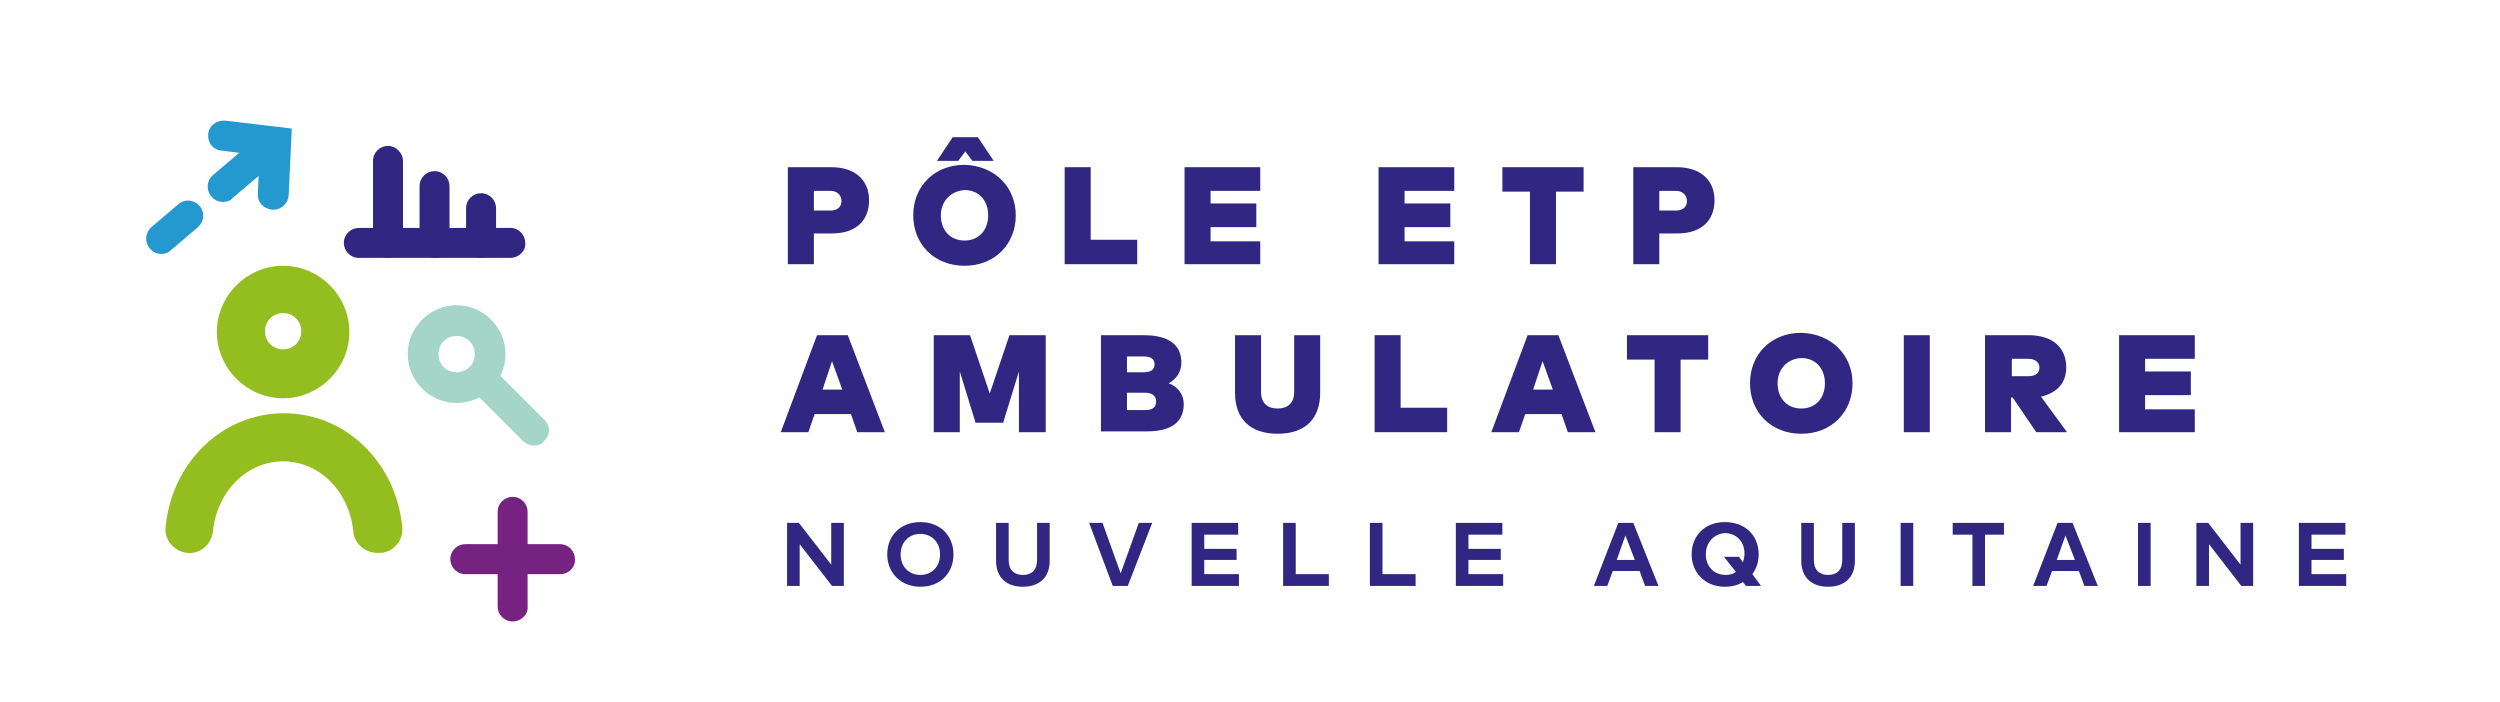 <?xml version="1.0" encoding="utf-8"?>
<!-- Generator: Adobe Illustrator 28.0.0, SVG Export Plug-In . SVG Version: 6.00 Build 0)  -->
<svg version="1.1" id="Calque_1" xmlns="http://www.w3.org/2000/svg" xmlns:xlink="http://www.w3.org/1999/xlink" x="0px" y="0px"
	 viewBox="0 0 317 89" style="enable-background:new 0 0 317 89;" xml:space="preserve">
<style type="text/css">
	.st0{fill:#312782;}
	.st1{fill:#762281;}
	.st2{fill:#94BD20;}
	.st3{fill:#2399D0;}
	.st4{fill:#A5D5C9;}
</style>
<g>
	<g>
		<path class="st0" d="M103.2,29.6v3.9h-3.3V21.2h5.5c3.1,0,4.8,1.7,4.8,4.2c0,2.5-1.6,4.2-4.7,4.2H103.2z M103.2,24.2v2.5h2.1
			c0.8,0,1.4-0.4,1.4-1.2c0-0.8-0.6-1.3-1.4-1.3H103.2z"/>
		<path class="st0" d="M128.8,27.3c0,3.7-2.7,6.4-6.5,6.4c-3.8,0-6.5-2.7-6.5-6.4s2.7-6.4,6.5-6.4C126.1,21,128.8,23.7,128.8,27.3z
			 M123.3,20.4l-0.9-1.2l-0.9,1.2h-2.7l2-3h3.2l2,3H123.3z M119.3,27.3c0,1.9,1.2,3.2,3,3.2c1.8,0,3-1.3,3-3.2s-1.2-3.2-3-3.2
			C120.6,24.2,119.3,25.5,119.3,27.3z"/>
		<path class="st0" d="M144.3,33.5H135V21.2h3.3v9.2h5.9V33.5z"/>
		<path class="st0" d="M159.8,33.5h-9.6V21.2h9.6v3h-6.3v1.6h5.8v3h-5.8v1.8h6.3V33.5z"/>
		<path class="st0" d="M184.4,33.5h-9.6V21.2h9.6v3h-6.3v1.6h5.8v3h-5.8v1.8h6.3V33.5z"/>
		<path class="st0" d="M200.8,24.3h-3.5v9.2H194v-9.2h-3.5v-3.1h10.3V24.3z"/>
		<path class="st0" d="M210.4,29.6v3.9h-3.3V21.2h5.5c3.1,0,4.8,1.7,4.8,4.2c0,2.5-1.6,4.2-4.7,4.2H210.4z M210.4,24.2v2.5h2.1
			c0.8,0,1.4-0.4,1.4-1.2c0-0.8-0.6-1.3-1.4-1.3H210.4z"/>
		<path class="st0" d="M112.2,54.8h-3.5l-0.8-2.3h-4.6l-0.8,2.3H99l4.6-12.3h3.9L112.2,54.8z M104.3,49.4h2.5l-1.3-3.6L104.3,49.4z"
			/>
		<path class="st0" d="M132.5,54.8h-3.3v-7.7l-2,6.5h-3.5l-2-6.5v7.7h-3.3V42.5h4.6l2.5,7.4l2.5-7.4h4.6V54.8z"/>
		<path class="st0" d="M145,42.5c3.3,0,4.8,1.3,4.8,3.5c0,1.2-0.7,2.1-1.6,2.6c1.1,0.4,1.9,1.4,1.9,2.6c0,2.2-1.4,3.5-4.7,3.5h-5.8
			V42.5H145z M142.9,45.2v2h2.1c0.9,0,1.4-0.3,1.4-1c0-0.7-0.5-1-1.4-1H142.9z M142.9,49.9v2.1l2.3,0c1,0,1.4-0.4,1.4-1.1
			c0-0.7-0.5-1.1-1.4-1.1H142.9z"/>
		<path class="st0" d="M167.4,49.8c0,3.3-1.9,5.2-5.4,5.2c-3.5,0-5.4-1.9-5.4-5.2v-7.3h3.3v7.2c0,1.4,0.8,2.1,2.1,2.1
			c1.3,0,2.1-0.7,2.1-2.1v-7.2h3.3V49.8z"/>
		<path class="st0" d="M183.5,54.8h-9.2V42.5h3.3v9.2h5.9V54.8z"/>
		<path class="st0" d="M202.3,54.8h-3.5l-0.8-2.3h-4.6l-0.8,2.3h-3.5l4.6-12.3h3.9L202.3,54.8z M194.4,49.4h2.5l-1.3-3.6L194.4,49.4
			z"/>
		<path class="st0" d="M216.6,45.6h-3.5v9.2h-3.3v-9.2h-3.5v-3.1h10.3V45.6z"/>
		<path class="st0" d="M234.9,48.6c0,3.7-2.7,6.4-6.5,6.4c-3.8,0-6.5-2.7-6.5-6.4s2.7-6.4,6.5-6.4C232.2,42.3,234.9,45,234.9,48.6z
			 M225.4,48.6c0,1.9,1.2,3.2,3,3.2c1.8,0,3-1.3,3-3.2s-1.2-3.2-3-3.2C226.6,45.5,225.4,46.8,225.4,48.6z"/>
		<path class="st0" d="M244.7,54.8h-3.3V42.5h3.3V54.8z"/>
		<path class="st0" d="M262,46.6c0,1.9-1.1,3.2-3.2,3.7l3.3,4.5h-3.9l-3-4.4h-0.2v4.4h-3.3V42.5h5.5C260.3,42.5,262,44.1,262,46.6z
			 M255.1,45.5v2.2h2.1c0.8,0,1.4-0.3,1.4-1.1c0-0.7-0.6-1.1-1.4-1.1H255.1z"/>
		<path class="st0" d="M278.3,54.8h-9.6V42.5h9.6v3H272v1.6h5.8v3H272v1.8h6.3V54.8z"/>
	</g>
	<g>
		<g>
			<path class="st0" d="M107,74.3h-1.5l-4.1-5.3l0,5.3h-1.6v-8h1.5l4.1,5.3v-5.3h1.6V74.3z"/>
			<path class="st0" d="M120.9,70.3c0,2.4-1.7,4.1-4.2,4.1c-2.5,0-4.2-1.8-4.2-4.1c0-2.4,1.7-4.1,4.2-4.1
				C119.2,66.2,120.9,67.9,120.9,70.3z M114.2,70.3c0,1.6,1.1,2.6,2.5,2.6c1.5,0,2.5-1.1,2.5-2.6c0-1.6-1.1-2.6-2.5-2.6
				C115.2,67.7,114.2,68.8,114.2,70.3z"/>
			<path class="st0" d="M133.1,71.1c0,2.2-1.4,3.3-3.4,3.3c-2,0-3.4-1.1-3.4-3.3v-4.8h1.6V71c0,1.3,0.7,1.9,1.8,1.9
				c1.1,0,1.8-0.6,1.8-1.9v-4.7h1.6V71.1z"/>
			<path class="st0" d="M143,74.3h-1.9l-3-8h1.7l2.3,6.4l2.3-6.4h1.7L143,74.3z"/>
			<path class="st0" d="M157.1,74.3h-6v-8h5.9v1.5h-4.3v1.8h4.1V71h-4.1v1.8h4.4V74.3z"/>
			<path class="st0" d="M168.5,74.3h-5.8v-8h1.6v6.5h4.2V74.3z"/>
			<path class="st0" d="M179.5,74.3h-5.8v-8h1.6v6.5h4.2V74.3z"/>
			<path class="st0" d="M190.6,74.3h-6v-8h5.9v1.5h-4.3v1.8h4.1V71h-4.1v1.8h4.4V74.3z"/>
			<path class="st0" d="M210.3,74.3h-1.7l-0.7-1.9h-3.4l-0.7,1.9h-1.7l3.1-8h1.9L210.3,74.3z M205,71h2.3l-1.2-3.1L205,71z"/>
			<path class="st0" d="M223,70.3c0,1-0.3,1.8-0.8,2.5l1.1,1.5h-1.9l-0.4-0.5c-0.6,0.4-1.4,0.6-2.3,0.6c-2.5,0-4.2-1.8-4.2-4.1
				c0-2.4,1.7-4.1,4.2-4.1C221.3,66.2,223,67.9,223,70.3z M216.3,70.3c0,1.6,1.1,2.6,2.5,2.6c0.5,0,1-0.1,1.3-0.4l-1.5-1.9h1.9
				l0.5,0.7c0.1-0.3,0.2-0.7,0.2-1.1c0-1.6-1.1-2.6-2.5-2.6C217.3,67.7,216.3,68.8,216.3,70.3z"/>
			<path class="st0" d="M235.2,71.1c0,2.2-1.4,3.3-3.4,3.3c-2,0-3.4-1.1-3.4-3.3v-4.8h1.6V71c0,1.3,0.7,1.9,1.8,1.9
				c1.1,0,1.8-0.6,1.8-1.9v-4.7h1.6V71.1z"/>
			<path class="st0" d="M242.6,74.3H241v-8h1.6V74.3z"/>
			<path class="st0" d="M254.2,67.8h-2.5v6.5h-1.6v-6.5h-2.5v-1.5h6.5V67.8z"/>
			<path class="st0" d="M266,74.3h-1.7l-0.7-1.9h-3.4l-0.7,1.9h-1.7l3.1-8h1.9L266,74.3z M260.8,71h2.3l-1.2-3.1L260.8,71z"/>
			<path class="st0" d="M272.7,74.3h-1.6v-8h1.6V74.3z"/>
			<path class="st0" d="M285.7,74.3h-1.5l-4.1-5.3l0,5.3h-1.6v-8h1.5l4.1,5.3v-5.3h1.6V74.3z"/>
			<path class="st0" d="M297.5,74.3h-6v-8h5.9v1.5h-4.3v1.8h4.1V71h-4.1v1.8h4.4V74.3z"/>
		</g>
	</g>
	<g>
		<g>
			<path class="st1" d="M65,78.8c-1.1,0-1.9-0.9-1.9-1.9v-12c0-1.1,0.9-1.9,1.9-1.9c1.1,0,1.9,0.9,1.9,1.9v12
				C67,77.9,66.1,78.8,65,78.8z"/>
			<path class="st1" d="M71.1,72.8H59c-1.1,0-1.9-0.9-1.9-1.9c0-1.1,0.9-1.9,1.9-1.9h12c1.1,0,1.9,0.9,1.9,1.9
				C73,71.9,72.1,72.8,71.1,72.8z"/>
		</g>
		<g>
			<path class="st2" d="M35.9,50.5c-4.6,0-8.4-3.8-8.4-8.4s3.8-8.4,8.4-8.4s8.4,3.8,8.4,8.4S40.5,50.5,35.9,50.5z M35.9,39.7
				c-1.3,0-2.3,1-2.3,2.3s1,2.3,2.3,2.3c1.3,0,2.3-1,2.3-2.3S37.2,39.7,35.9,39.7z"/>
			<path class="st2" d="M47.8,70.1c-1.5,0-2.9-1.2-3-2.7c-0.5-5.1-4.3-8.9-8.9-8.9s-8.4,3.8-8.9,8.9c-0.2,1.7-1.7,2.9-3.3,2.7
				c-1.7-0.2-2.9-1.7-2.7-3.3c0.8-8.2,7.2-14.4,15-14.4s14.2,6.2,15,14.4c0.2,1.7-1.1,3.2-2.7,3.3C48,70.1,47.9,70.1,47.8,70.1z"/>
		</g>
		<g>
			<path class="st3" d="M28.3,25.6c-0.6,0-1.1-0.2-1.5-0.7c-0.7-0.8-0.6-2,0.2-2.7l6.5-5.5c0.8-0.7,2-0.6,2.7,0.2
				c0.7,0.8,0.6,2-0.2,2.7l-6.5,5.5C29.2,25.5,28.7,25.6,28.3,25.6z"/>
			<path class="st3" d="M20.5,32.2c-0.6,0-1.1-0.2-1.5-0.7c-0.7-0.8-0.6-2,0.2-2.7l3.4-2.9c0.8-0.7,2-0.6,2.7,0.2
				c0.7,0.8,0.6,2-0.2,2.7l-3.4,2.9C21.4,32,21,32.2,20.5,32.2z"/>
			<path class="st3" d="M34.6,26.6C34.6,26.6,34.6,26.6,34.6,26.6c-1.2-0.1-2-1-1.9-2l0.2-4.9l-4.8-0.6C27,19,26.3,18.1,26.4,17
				s1.1-1.8,2.2-1.7l8.4,1l-0.4,8.5C36.5,25.8,35.7,26.6,34.6,26.6z"/>
		</g>
		<g>
			<g>
				<path class="st0" d="M61,32.7c-1.1,0-1.9-0.9-1.9-1.9v-4.4c0-1.1,0.9-1.9,1.9-1.9c1.1,0,1.9,0.9,1.9,1.9v4.4
					C62.9,31.8,62.1,32.7,61,32.7z"/>
				<path class="st0" d="M55.1,32.7c-1.1,0-1.9-0.9-1.9-1.9v-7.2c0-1.1,0.9-1.9,1.9-1.9c1.1,0,1.9,0.9,1.9,1.9v7.2
					C57.1,31.8,56.2,32.7,55.1,32.7z"/>
				<path class="st0" d="M49.2,32.7c-1.1,0-1.9-0.9-1.9-1.9V20.4c0-1.1,0.9-1.9,1.9-1.9s1.9,0.9,1.9,1.9v10.3
					C51.2,31.8,50.3,32.7,49.2,32.7z"/>
			</g>
			<path class="st0" d="M64.7,32.7H45.5c-1.1,0-1.9-0.9-1.9-1.9c0-1.1,0.9-1.9,1.9-1.9h19.2c1.1,0,1.9,0.9,1.9,1.9
				C66.7,31.8,65.8,32.7,64.7,32.7z"/>
		</g>
		<g>
			<path class="st4" d="M57.9,51.1c-3.4,0-6.2-2.8-6.2-6.2s2.8-6.2,6.2-6.2s6.2,2.8,6.2,6.2S61.3,51.1,57.9,51.1z M57.9,42.6
				c-1.3,0-2.3,1-2.3,2.3s1,2.3,2.3,2.3s2.3-1,2.3-2.3S59.2,42.6,57.9,42.6z"/>
			<path class="st4" d="M67.7,56.5c-0.5,0-1-0.2-1.4-0.6l-6.7-6.7c-0.8-0.8-0.8-2,0-2.7c0.8-0.8,2-0.8,2.7,0l6.7,6.7
				c0.8,0.8,0.8,2,0,2.7C68.7,56.4,68.2,56.5,67.7,56.5z"/>
		</g>
	</g>
</g>
</svg>
